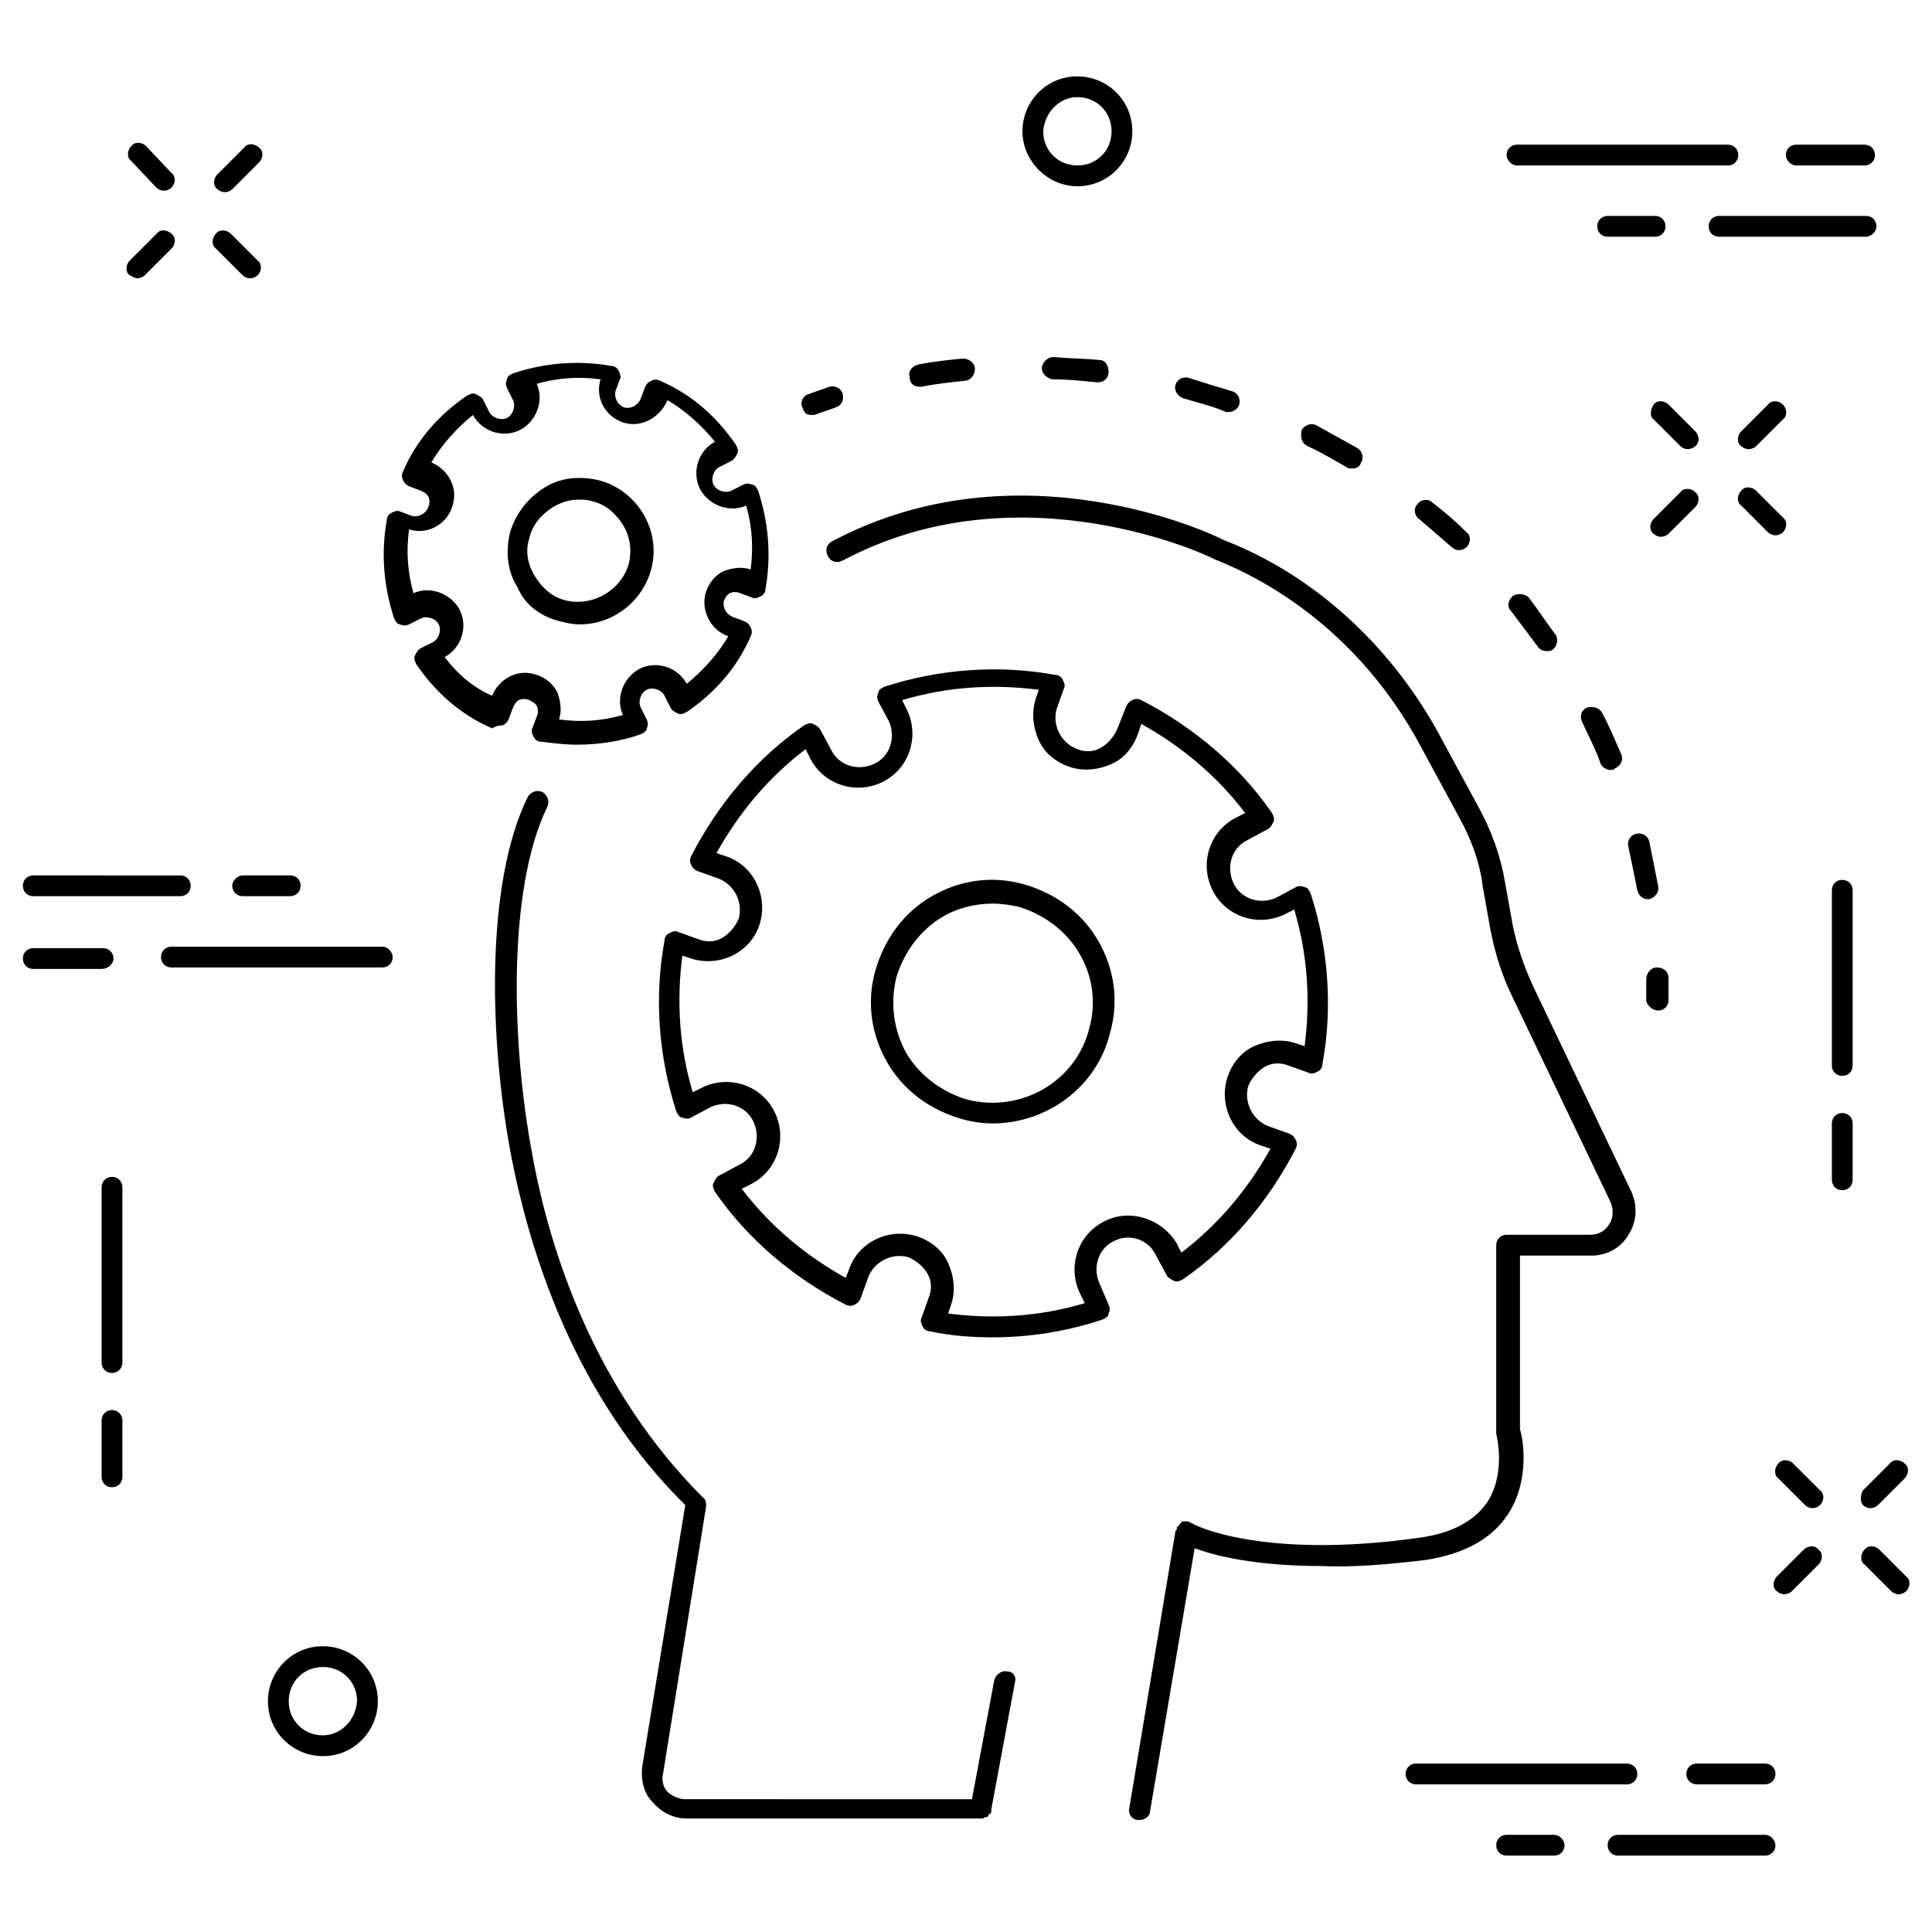 <?xml version="1.0" encoding="UTF-8"?>
<!-- Uploaded to: SVG Repo, www.svgrepo.com, Generator: SVG Repo Mixer Tools -->
<svg fill="#000000" width="800px" height="800px" version="1.1" viewBox="144 144 512 512" xmlns="http://www.w3.org/2000/svg">
 <g>
  <path d="m415.35 378.35c-8.266-2.363-16.926-1.18-24.402 3.148-7.477 4.328-12.594 11.414-14.957 19.68-2.363 8.266-1.18 16.926 3.148 24.402 4.328 7.477 11.414 12.594 19.68 14.957 2.754 0.789 5.512 1.18 8.266 1.18 14.168 0 27.551-9.445 31.094-24.008 2.363-8.266 1.18-16.926-3.148-24.402-4.328-7.481-11.414-12.598-19.68-14.957zm17.32 38.18c-3.543 14.168-18.105 22.434-32.273 18.895-6.691-1.969-12.594-6.297-16.137-12.203-3.543-6.297-4.328-13.383-2.754-20.074 1.969-6.691 6.297-12.594 12.203-16.137 3.938-2.363 8.66-3.543 13.383-3.543 2.363 0 4.723 0.395 6.691 0.789 6.691 1.969 12.594 6.297 16.137 12.203 3.535 5.898 4.719 12.984 2.75 20.07z"/>
  <path d="m450.38 476.75 2.754 5.117c0.395 0.789 1.18 1.18 1.969 1.574 0.789 0.395 1.574 0 2.363-0.395 12.594-8.66 22.828-20.859 29.914-34.637 0.395-0.789 0.395-1.574 0-2.363-0.395-0.789-0.789-1.18-1.574-1.574l-5.512-1.969c-4.328-1.574-6.691-6.297-5.512-10.629 0.789-1.969 2.363-3.938 4.328-5.117 1.969-1.18 4.328-1.18 6.297-0.395l5.512 1.969c0.789 0.395 1.574 0 2.363-0.395s1.18-1.18 1.18-1.969c2.754-14.957 1.574-30.699-3.148-45.266-0.395-0.789-0.789-1.574-1.574-1.574-0.789-0.395-1.574-0.395-2.363 0l-5.117 2.754c-4.328 1.969-9.445 0.395-11.414-3.938-1.969-4.328-0.395-9.445 3.938-11.414l5.117-2.754c0.789-0.395 1.18-1.18 1.574-1.969 0.395-0.789 0-1.574-0.395-2.363-8.66-12.594-20.859-22.828-34.637-29.914-0.789-0.395-1.574-0.395-2.363 0s-1.18 0.789-1.574 1.574l-2.359 5.918c-0.789 1.969-2.363 3.938-4.328 5.117-1.969 1.18-4.328 1.18-6.297 0.395-4.328-1.574-6.691-6.297-5.512-10.629l1.969-5.512c0.395-0.789 0-1.574-0.395-2.363s-1.18-1.18-1.969-1.18c-14.957-2.754-30.699-1.574-45.266 3.148-0.789 0.395-1.574 0.789-1.574 1.574-0.395 0.789-0.395 1.574 0 2.363l2.754 5.117c1.969 4.328 0.395 9.445-3.938 11.414-4.328 1.969-9.445 0.395-11.414-3.938l-2.754-5.117c-0.395-0.789-1.18-1.18-1.969-1.574-0.789-0.395-1.574 0-2.363 0.395-12.594 8.66-22.828 20.859-29.914 34.637-0.395 0.789-0.395 1.574 0 2.363s0.789 1.18 1.574 1.574l5.512 1.969c4.328 1.574 6.691 6.297 5.512 10.629-0.789 1.969-2.363 3.938-4.328 5.117-1.969 1.18-4.328 1.18-6.297 0.395l-5.512-1.969c-0.789-0.395-1.574 0-2.363 0.395-0.789 0.395-1.18 1.18-1.18 1.969-2.754 14.957-1.574 30.699 3.148 45.266 0.395 0.789 0.789 1.574 1.574 1.574 0.789 0.395 1.574 0.395 2.363 0l5.117-2.754c4.328-1.969 9.445-0.395 11.414 3.938 1.969 4.328 0.395 9.445-3.938 11.414l-5.117 2.754c-0.789 0.395-1.18 1.18-1.574 1.969-0.395 0.789 0 1.574 0.395 2.363 8.66 12.594 20.859 22.828 34.637 29.914 0.789 0.395 1.574 0.395 2.363 0 0.789-0.395 1.18-0.789 1.574-1.574l1.969-5.512c1.574-4.328 6.297-6.691 10.629-5.512 1.969 0.789 3.938 2.363 5.117 4.328 1.18 1.969 1.18 4.328 0.395 6.297l-1.969 5.512c-0.395 0.789 0 1.574 0.395 2.363 0.395 0.789 1.18 1.18 1.969 1.18 5.512 1.18 11.02 1.574 16.531 1.574 9.84 0 19.68-1.574 29.125-4.723 0.789-0.395 1.574-0.789 1.574-1.574 0.395-0.789 0.395-1.574 0-2.363l-2.363-5.516c-1.969-4.328-0.395-9.445 3.938-11.414 3.934-1.969 9.051-0.395 11.02 3.934zm-13.777-9.051c-7.086 3.543-9.84 12.203-6.297 19.285l1.18 2.363c-11.809 3.543-24.008 4.328-36.211 2.754l0.789-2.363c1.18-3.543 0.789-7.477-0.789-11.02-1.574-3.543-4.723-5.902-8.266-7.086-7.477-2.363-15.742 1.574-18.105 9.055l-0.785 1.969c-10.629-5.902-20.074-13.777-27.551-23.617l2.363-1.18c7.086-3.543 9.84-12.203 6.297-19.285-3.543-7.086-12.203-9.84-19.285-6.297l-2.363 1.18c-3.543-11.809-4.328-24.008-2.754-36.211l2.363 0.789c7.477 2.363 15.742-1.574 18.105-9.055 2.363-7.477-1.574-15.742-9.055-18.105l-2.363-0.789c5.902-10.629 13.777-20.074 23.617-27.551l1.18 2.363c3.543 7.086 12.203 9.84 19.285 6.297 7.086-3.543 9.84-12.203 6.297-19.285l-1.18-2.363c11.809-3.543 24.008-4.328 36.211-2.754l-0.789 2.363c-1.18 3.543-0.789 7.477 0.789 11.02 1.574 3.543 4.723 5.902 8.266 7.086 3.543 1.18 7.477 0.789 11.02-0.789 3.543-1.574 5.902-4.723 7.086-8.266l0.789-2.363c10.629 5.902 20.074 13.777 27.551 23.617l-2.363 1.18c-7.086 3.543-9.84 12.203-6.297 19.285 3.543 7.086 12.203 9.84 19.285 6.297l2.363-1.18c3.543 11.809 4.328 24.008 2.754 36.211l-2.363-0.789c-3.543-1.18-7.477-0.789-11.02 0.789-3.543 1.574-5.902 4.723-7.086 8.266-2.363 7.477 1.574 15.742 9.055 18.105l2.363 0.789c-5.902 10.629-13.777 20.074-23.617 27.551l-1.18-2.363c-3.938-6.691-12.598-9.445-19.289-5.902z"/>
  <path d="m292.55 308.68c1.574 0.395 3.148 0.789 5.117 0.789 8.66 0 16.531-5.902 18.895-14.562 2.754-10.234-3.543-20.859-13.777-23.617-5.117-1.18-10.234-0.789-14.562 1.969-4.328 2.754-7.477 6.691-9.055 11.809-1.18 5.117-0.789 10.234 1.969 14.562 1.965 4.719 6.297 7.871 11.414 9.051zm-8.266-22.043c0.789-3.543 3.148-6.297 6.297-8.266 1.969-1.18 4.328-1.969 6.691-1.969 1.18 0 2.363 0 3.543 0.395 3.543 0.789 6.297 3.148 8.266 6.297 1.969 3.148 2.363 6.691 1.574 10.234-1.969 7.086-9.445 11.414-16.531 9.84-3.543-0.789-6.297-3.148-8.266-6.297s-2.758-6.691-1.574-10.234z"/>
  <path d="m277.2 336.23c0.789-0.395 1.18-0.789 1.574-1.574l1.18-3.148c0.395-0.789 0.789-1.574 1.574-1.969 0.789-0.395 1.969-0.395 2.754 0 0.789 0.395 1.574 0.789 1.969 1.574 0.395 0.789 0.395 1.969 0 2.754l-1.18 3.148c-0.395 0.789 0 1.574 0.395 2.363 0.395 0.789 1.18 1.18 1.969 1.18 3.148 0.395 6.297 0.789 9.445 0.789 5.512 0 11.414-0.789 16.926-2.754 0.789-0.395 1.574-0.789 1.574-1.574 0.395-0.789 0.395-1.574 0-2.363l-1.574-3.148c-0.789-1.574 0-3.938 1.574-4.723 1.574-0.789 3.938 0 4.723 1.574l1.574 3.148c0.395 0.789 1.18 1.18 1.969 1.574 0.789 0.395 1.574 0 2.363-0.395 7.477-5.117 13.383-11.809 16.926-20.074 0.395-0.789 0.395-1.574 0-2.363-0.395-0.789-0.789-1.18-1.574-1.574l-3.148-1.18c-1.969-0.789-2.754-2.754-2.363-4.328 0.395-0.789 0.789-1.574 1.574-1.969 0.789-0.395 1.969-0.395 2.754 0l3.148 1.18c0.789 0.395 1.574 0 2.363-0.395 0.789-0.395 1.18-1.18 1.18-1.969 1.574-8.66 0.789-17.711-1.969-25.977-0.395-0.789-0.789-1.574-1.574-1.574-0.789-0.395-1.574-0.395-2.363 0l-3.148 1.574c-1.574 0.789-3.938 0-4.723-1.574-0.789-1.574 0-3.938 1.574-4.723l3.148-1.574c0.789-0.395 1.18-1.18 1.574-1.969 0.395-0.789 0-1.574-0.395-2.363-5.117-7.477-11.809-13.383-20.074-16.926-0.789-0.395-1.574-0.395-2.363 0-0.789 0.395-1.18 0.789-1.574 1.574l-1.18 3.148c-0.789 1.969-2.754 2.754-4.328 2.363-1.969-0.789-2.754-2.754-2.363-4.328l1.18-3.148c0.395-0.789 0-1.574-0.395-2.363-0.395-0.789-1.18-1.18-1.969-1.18-8.66-1.574-17.711-0.789-25.977 1.969-0.789 0.395-1.574 0.789-1.574 1.574-0.395 0.789-0.395 1.574 0 2.363l1.574 3.148c0.789 1.574 0 3.938-1.574 4.723-1.574 0.789-3.938 0-4.723-1.574l-1.574-3.148c-0.395-0.789-1.18-1.18-1.969-1.574-0.789-0.395-1.574 0-2.363 0.395-7.477 5.117-13.383 11.809-16.926 20.074-0.395 0.789-0.395 1.574 0 2.363 0.395 0.789 0.789 1.18 1.574 1.574l3.148 1.18c0.789 0.395 1.574 0.789 1.969 1.574 0.395 0.789 0.395 1.969 0 2.754-0.789 1.969-2.754 2.754-4.328 2.363l-3.148-1.18c-0.789-0.395-1.574 0-2.363 0.395-0.789 0.395-1.18 1.18-1.18 1.969-1.574 8.66-0.789 17.711 1.969 25.977 0.395 0.789 0.789 1.574 1.574 1.574 0.789 0.395 1.574 0.395 2.363 0l3.148-1.574c1.574-0.789 3.938 0 4.723 1.574 0.789 1.574 0 3.938-1.574 4.723l-3.148 1.574c-0.789 0.395-1.18 1.18-1.574 1.969-0.395 0.789 0 1.574 0.395 2.363 5.117 7.477 11.809 13.383 20.074 16.926 1.184-0.793 2.363-0.793 2.758-0.793zm-15.352-18.105c4.328-2.363 6.297-7.871 3.938-12.594-2.363-4.328-7.871-6.297-12.203-4.328-1.574-5.512-1.969-11.02-1.18-16.926 4.723 1.574 9.84-1.18 11.414-5.902 0.789-2.363 0.789-4.723-0.395-7.086-1.18-2.363-3.148-3.938-5.117-4.723 2.754-4.723 6.691-9.055 11.02-12.594 2.363 4.328 7.871 6.297 12.594 3.938 4.328-2.363 6.297-7.871 4.328-12.203 5.512-1.574 11.02-1.969 16.926-1.18-1.574 4.723 1.18 9.84 5.902 11.414 4.723 1.574 9.84-1.18 11.809-5.902 4.723 2.754 9.055 6.691 12.594 11.02-4.328 2.363-6.297 7.871-3.938 12.594 2.363 4.328 7.871 6.297 12.203 4.328 1.574 5.512 1.969 11.02 1.18 16.926-2.363-0.789-4.723-0.395-7.086 0.395-2.363 1.18-3.938 3.148-4.723 5.512-1.574 4.723 1.18 10.234 5.902 11.809-2.754 4.723-6.691 9.055-11.02 12.594-2.363-4.328-7.871-6.297-12.594-3.938-4.328 2.363-6.297 7.871-4.328 12.203-5.512 1.574-11.02 1.969-16.926 1.18 0.789-2.363 0.395-4.723-0.395-7.086-1.18-2.363-3.148-3.938-5.512-4.723-2.363-0.789-4.723-0.789-7.086 0.395-2.363 1.18-3.938 3.148-4.723 5.117-4.715-1.973-9.043-5.516-12.586-10.238z"/>
  <path d="m521.62 557.44c10.234-1.574 17.711-5.512 22.043-12.203 5.902-9.055 3.938-20.074 3.148-22.434v-46.051h18.895c3.938 0 7.871-1.969 9.84-5.512 2.363-3.543 2.363-7.871 0.789-11.414l-25.977-54.316c-2.363-5.117-4.328-10.629-5.512-16.531l-1.969-11.02c-1.18-7.086-3.543-13.777-7.477-20.859l-10.234-18.895c-12.988-23.617-33.457-42.117-57.07-51.168-1.969-1.18-53.922-25.977-103.52 0.395-1.574 0.789-1.969 2.363-1.18 3.938 0.789 1.574 2.363 1.969 3.938 1.18 47.23-25.191 98.008-0.789 98.398-0.395 22.828 9.055 42.117 26.371 54.316 48.805l10.234 18.895c3.543 6.297 5.902 12.594 6.691 19.285l1.969 11.02c1.18 6.297 3.148 12.594 5.902 18.105l25.977 54.316c0.789 1.969 0.789 4.328-0.395 5.902-1.18 1.969-3.148 2.754-5.117 2.754h-22.043c-1.574 0-2.754 1.18-2.754 2.754v49.199 0.789s2.754 10.234-2.363 18.105c-3.543 5.117-9.445 8.266-18.105 9.445-41.723 5.902-60.223-3.543-60.223-3.938-0.395 0-0.395 0-0.789-0.395h-0.395-0.789-0.395s-0.395 0-0.395 0.395c0 0-0.395 0-0.395 0.395l-0.789 0.789v0.395c0 0.395-0.395 0.395-0.395 0.789l-12.203 73.211c-0.395 1.574 0.789 3.148 2.363 3.148h0.395c1.574 0 2.754-1.18 2.754-2.363l11.809-69.668c5.117 1.969 16.137 4.723 33.457 4.723 8.664 0.398 17.324-0.387 27.559-1.57z"/>
  <path d="m411.02 586.96c-1.574-0.395-3.148 0.789-3.543 2.363l-5.902 31.488-75.965-0.004c-1.574 0-3.543-0.789-4.723-1.969-1.18-1.18-1.574-3.148-1.18-4.723l11.414-70.848c0-0.789 0-1.969-0.789-2.363-28.734-28.73-40.543-64.941-45.266-90.922-5.512-29.125-6.691-70.062 3.938-92.102 0.789-1.574 0-3.148-1.18-3.938-1.574-0.789-3.148 0-3.938 1.18-11.414 23.223-10.234 64.945-4.328 95.645 5.117 25.977 16.926 63.371 46.051 92.102l-11.414 69.273c-0.395 3.543 0.395 7.086 2.754 9.445 2.363 2.754 5.512 4.328 9.055 4.328l77.93 0.008c0.395 0 0.789 0 1.18-0.395h0.395c0.395 0 0.395-0.395 0.395-0.395s0-0.395 0.395-0.395c0 0 0.395-0.395 0.395-0.395v-0.395-0.395l6.297-33.852c0.395-1.172-0.395-2.746-1.969-2.746z"/>
  <path d="m173.68 455.89c-1.574 0-2.754 1.18-2.754 2.754v46.445c0 1.574 1.18 2.754 2.754 2.754 1.574 0 2.754-1.18 2.754-2.754v-46.445c0-1.574-1.18-2.754-2.754-2.754z"/>
  <path d="m173.68 517.68c-1.574 0-2.754 1.18-2.754 2.754v14.957c0 1.574 1.18 2.754 2.754 2.754 1.574 0 2.754-1.18 2.754-2.754v-14.957c0-1.57-1.18-2.754-2.754-2.754z"/>
  <path d="m632.22 377.17c-1.574 0-2.754 1.18-2.754 2.754v46.445c0 1.574 1.18 2.754 2.754 2.754 1.574 0 2.754-1.18 2.754-2.754v-46.441c0-1.574-1.18-2.758-2.754-2.758z"/>
  <path d="m632.22 438.96c-1.574 0-2.754 1.18-2.754 2.754v14.957c0 1.574 1.18 2.754 2.754 2.754 1.574 0 2.754-1.18 2.754-2.754v-14.957c0-1.574-1.18-2.754-2.754-2.754z"/>
  <path d="m593.26 258.3-7.086-7.086c-1.18-1.18-3.148-1.18-3.938 0-0.789 1.18-1.18 3.148 0 3.938l7.086 7.086c0.395 0.395 1.18 0.789 1.969 0.789 0.789 0 1.574-0.395 1.969-0.789 1.18-0.789 1.18-2.754 0-3.938z"/>
  <path d="m609.39 274.05c-1.18-1.18-3.148-1.18-3.938 0-1.18 1.18-1.18 3.148 0 3.938l7.086 7.086c0.395 0.395 1.18 0.789 1.969 0.789 0.789 0 1.574-0.395 1.969-0.789 1.18-1.18 1.18-3.148 0-3.938z"/>
  <path d="m593.26 278.38c1.18-1.18 1.18-3.148 0-3.938-1.18-1.18-3.148-1.18-3.938 0l-7.086 7.086c-1.18 1.18-1.18 3.148 0 3.938 0.395 0.395 1.18 0.789 1.969 0.789s1.574-0.395 1.969-0.789z"/>
  <path d="m616.48 251.22c-1.18-1.18-3.148-1.18-3.938 0l-7.086 7.086c-1.18 1.18-1.18 3.148 0 3.938 0.395 0.395 1.18 0.789 1.969 0.789 0.789 0 1.574-0.395 1.969-0.789l7.086-7.086c1.18-0.789 1.18-2.758 0-3.938z"/>
  <path d="m185.48 193.75c0.395 0.395 1.18 0.789 1.969 0.789s1.574-0.395 1.969-0.789c1.18-1.18 1.18-3.148 0-3.938l-6.691-7.082c-1.18-1.18-3.148-1.18-3.938 0-1.18 1.18-1.18 3.148 0 3.938z"/>
  <path d="m208.32 216.97c0.395 0.395 1.18 0.789 1.969 0.789 0.789 0 1.574-0.395 1.969-0.789 1.18-1.18 1.18-3.148 0-3.938l-7.086-7.086c-1.18-1.18-3.148-1.18-3.938 0-1.18 1.18-1.18 3.148 0 3.938z"/>
  <path d="m180.37 217.76c0.789 0 1.574-0.395 1.969-0.789l7.086-7.086c1.18-1.18 1.18-3.148 0-3.938-1.18-1.18-3.148-1.18-3.938 0l-7.086 7.086c-1.18 1.18-1.18 3.148 0 3.938 0.789 0.395 1.578 0.789 1.969 0.789z"/>
  <path d="m203.59 194.93c0.789 0 1.574-0.395 1.969-0.789l7.086-7.086c1.18-1.18 1.18-3.148 0-3.938-1.18-1.18-3.148-1.18-3.938 0l-7.086 7.086c-1.18 1.18-1.18 3.148 0 3.938 0.395 0.395 1.184 0.789 1.969 0.789z"/>
  <path d="m619.23 531.86c-1.18-1.18-3.148-1.18-3.938 0-1.18 1.18-1.18 3.148 0 3.938l7.086 7.086c0.395 0.395 1.18 0.789 1.969 0.789 0.789 0 1.574-0.395 1.969-0.789 1.18-1.18 1.18-3.148 0-3.938z"/>
  <path d="m642.06 554.68c-1.18-1.18-3.148-1.18-3.938 0-1.18 1.18-1.18 3.148 0 3.938l7.086 7.086c0.395 0.395 1.18 0.789 1.969 0.789 0.789 0 1.574-0.395 1.969-0.789 1.18-1.18 1.18-3.148 0-3.938z"/>
  <path d="m621.99 554.68-7.086 7.086c-1.18 1.18-1.18 3.148 0 3.938 0.395 0.395 1.18 0.789 1.969 0.789 0.789 0 1.574-0.395 1.969-0.789l7.086-7.086c1.18-1.18 1.18-3.148 0-3.938-0.789-1.18-2.754-1.18-3.938 0z"/>
  <path d="m637.73 542.88c0.395 0.395 1.18 0.789 1.969 0.789s1.574-0.395 1.969-0.789l7.086-7.086c1.18-1.18 1.18-3.148 0-3.938-1.18-1.18-3.148-1.18-3.938 0l-7.086 7.086c-0.789 1.184-0.789 3.152 0 3.938z"/>
  <path d="m429.52 193.36c8.266 0 14.562-6.691 14.562-14.562 0-8.266-6.691-14.562-14.562-14.562-8.266 0-14.562 6.691-14.562 14.562s6.691 14.562 14.562 14.562zm0-23.617c5.117 0 9.055 3.938 9.055 9.055s-3.938 9.055-9.055 9.055c-5.117 0-9.055-3.938-9.055-9.055 0.395-5.117 4.332-9.055 9.055-9.055z"/>
  <path d="m229.57 580.27c-8.266 0-14.562 6.691-14.562 14.562 0 8.266 6.691 14.562 14.562 14.562 8.266 0 14.562-6.691 14.562-14.562 0-8.266-6.691-14.562-14.562-14.562zm0 23.613c-5.117 0-9.055-3.938-9.055-9.055s3.938-9.055 9.055-9.055c5.117 0 9.055 3.938 9.055 9.055-0.398 5.121-4.332 9.055-9.055 9.055z"/>
  <path d="m245.31 394.88h-55.891c-1.574 0-2.754 1.18-2.754 2.754s1.18 2.754 2.754 2.754h55.891c1.574 0 2.754-1.18 2.754-2.754 0.004-1.18-1.18-2.754-2.754-2.754z"/>
  <path d="m174.07 398.03c0-1.574-1.18-2.754-2.754-2.754l-18.5-0.004c-1.574 0-2.754 1.18-2.754 2.754 0 1.574 1.18 2.754 2.754 2.754h18.105c1.574 0.004 3.148-1.176 3.148-2.75z"/>
  <path d="m152.82 381.5h38.965c1.574 0 2.754-1.18 2.754-2.754 0-1.574-1.18-2.754-2.754-2.754l-38.965-0.004c-1.574 0-2.754 1.18-2.754 2.754 0 1.578 1.18 2.758 2.754 2.758z"/>
  <path d="m205.56 378.74c0 1.574 1.18 2.754 2.754 2.754h12.594c1.574 0 2.754-1.18 2.754-2.754 0-1.574-1.18-2.754-2.754-2.754h-12.594c-1.18 0-2.754 1.18-2.754 2.754z"/>
  <path d="m546.02 187.85h55.891c1.574 0 2.754-1.18 2.754-2.754s-1.18-2.754-2.754-2.754h-55.891c-1.574 0-2.754 1.18-2.754 2.754 0 1.18 1.18 2.754 2.754 2.754z"/>
  <path d="m620.02 187.85h18.105c1.574 0 2.754-1.18 2.754-2.754s-1.18-2.754-2.754-2.754h-18.105c-1.574 0-2.754 1.18-2.754 2.754-0.004 1.18 1.176 2.754 2.754 2.754z"/>
  <path d="m641.28 203.98c0-1.574-1.18-2.754-2.754-2.754h-38.965c-1.574 0-2.754 1.18-2.754 2.754s1.18 2.754 2.754 2.754h38.965c1.18 0.004 2.754-1.18 2.754-2.754z"/>
  <path d="m585.38 203.98c0-1.574-1.18-2.754-2.754-2.754h-12.594c-1.574 0-2.754 1.18-2.754 2.754s1.18 2.754 2.754 2.754h12.594c1.574 0.004 2.754-1.18 2.754-2.754z"/>
  <path d="m577.91 614.12c0-1.574-1.18-2.754-2.754-2.754h-55.895c-1.574 0-2.754 1.18-2.754 2.754 0 1.574 1.18 2.754 2.754 2.754h55.891c1.578 0 2.758-1.18 2.758-2.754z"/>
  <path d="m611.76 611.36h-18.105c-1.574 0-2.754 1.18-2.754 2.754 0 1.574 1.18 2.754 2.754 2.754h18.105c1.574 0 2.754-1.18 2.754-2.754 0-1.574-1.18-2.754-2.754-2.754z"/>
  <path d="m611.76 630.25h-38.965c-1.574 0-2.754 1.18-2.754 2.754 0 1.574 1.18 2.754 2.754 2.754h38.965c1.574 0 2.754-1.18 2.754-2.754 0-1.18-1.18-2.754-2.754-2.754z"/>
  <path d="m555.86 630.25h-12.594c-1.574 0-2.754 1.18-2.754 2.754 0 1.574 1.18 2.754 2.754 2.754h12.594c1.574 0 2.754-1.18 2.754-2.754 0.004-1.18-1.18-2.754-2.754-2.754z"/>
  <path d="m359.06 253.97h0.789c1.969-0.789 3.543-1.18 5.512-1.969 1.574-0.395 2.363-1.969 1.969-3.543-0.395-1.574-1.969-2.363-3.543-1.969-1.969 0.789-3.543 1.18-5.512 1.969-1.574 0.395-2.363 2.363-1.574 3.543 0.395 1.574 1.18 1.969 2.359 1.969z"/>
  <path d="m564.52 331.51c-1.574 0.789-1.969 2.363-1.18 3.938 1.574 3.543 3.543 7.086 4.723 10.629 0.395 1.18 1.574 1.969 2.754 1.969 0.395 0 0.789 0 1.18-0.395 1.574-0.789 2.363-2.363 1.574-3.938-1.574-3.543-3.148-7.477-5.117-11.02-0.785-1.184-2.359-1.578-3.934-1.184z"/>
  <path d="m544.84 301.99c-1.18 1.18-1.574 2.754-0.395 3.938 2.363 3.148 4.723 6.297 7.086 9.445 0.395 0.789 1.574 1.18 2.363 1.18 0.395 0 1.18 0 1.574-0.395 1.18-0.789 1.574-2.754 0.789-3.938-2.363-3.148-4.723-6.691-7.086-9.84-1.184-1.18-3.152-1.18-4.332-0.391z"/>
  <path d="m423.22 238.62c-1.574 0-2.754 1.18-3.148 2.754 0 1.574 1.18 2.754 2.754 3.148 3.938 0 7.871 0.395 11.809 0.789h0.395c1.574 0 2.754-1.18 2.754-2.754 0-1.574-0.789-3.148-2.363-3.148-3.934-0.395-7.871-0.395-12.199-0.789z"/>
  <path d="m457.86 249.64c3.938 1.18 7.477 1.969 11.02 3.543h0.789c1.18 0 2.363-0.789 2.754-1.969 0.395-1.574-0.395-3.148-1.969-3.543-3.938-1.18-7.871-2.363-11.414-3.543-1.574-0.395-3.148 0.395-3.543 1.969-0.395 1.574 0.789 3.148 2.363 3.543z"/>
  <path d="m387.8 246.49h0.395c3.938-0.789 7.871-1.18 11.414-1.574 1.574 0 2.754-1.574 2.754-3.148s-1.574-2.754-3.148-2.754c-3.938 0.395-7.871 0.789-11.809 1.574-1.574 0.395-2.754 1.574-2.363 3.148 0.004 1.969 1.184 2.754 2.758 2.754z"/>
  <path d="m577.91 379.93c0.395 1.574 1.574 2.363 2.754 2.363h0.395c1.574-0.395 2.754-1.969 2.363-3.543-0.789-3.938-1.574-7.871-2.363-11.809-0.395-1.574-1.969-2.363-3.543-1.969s-2.363 1.969-1.969 3.543c0.789 3.543 1.574 7.477 2.363 11.414z"/>
  <path d="m490.53 262.24c3.543 1.574 6.691 3.543 10.234 5.512 0.395 0.395 0.789 0.395 1.574 0.395 1.18 0 1.969-0.395 2.363-1.574 0.789-1.18 0.395-3.148-1.18-3.938-3.543-1.969-7.086-3.938-10.629-5.902-1.574-0.789-3.148 0-3.938 1.18-0.395 1.965 0 3.539 1.574 4.328z"/>
  <path d="m528.71 289c0.395 0.395 1.18 0.789 1.969 0.789 0.789 0 1.574-0.395 1.969-0.789 1.18-1.18 1.18-3.148 0-3.938-2.754-2.754-5.902-5.512-9.055-7.871-1.18-1.18-3.148-0.789-3.938 0.395-1.18 1.18-0.789 3.148 0.395 3.938 2.754 2.359 5.512 4.719 8.66 7.477z"/>
  <path d="m583.42 411.8c1.574 0 2.754-1.18 2.754-2.754v-5.902c0-1.574-1.18-2.754-3.148-2.754-1.574 0-2.754 1.574-2.754 3.148v5.512c0 1.176 1.574 2.75 3.148 2.75z"/>
 </g>
</svg>